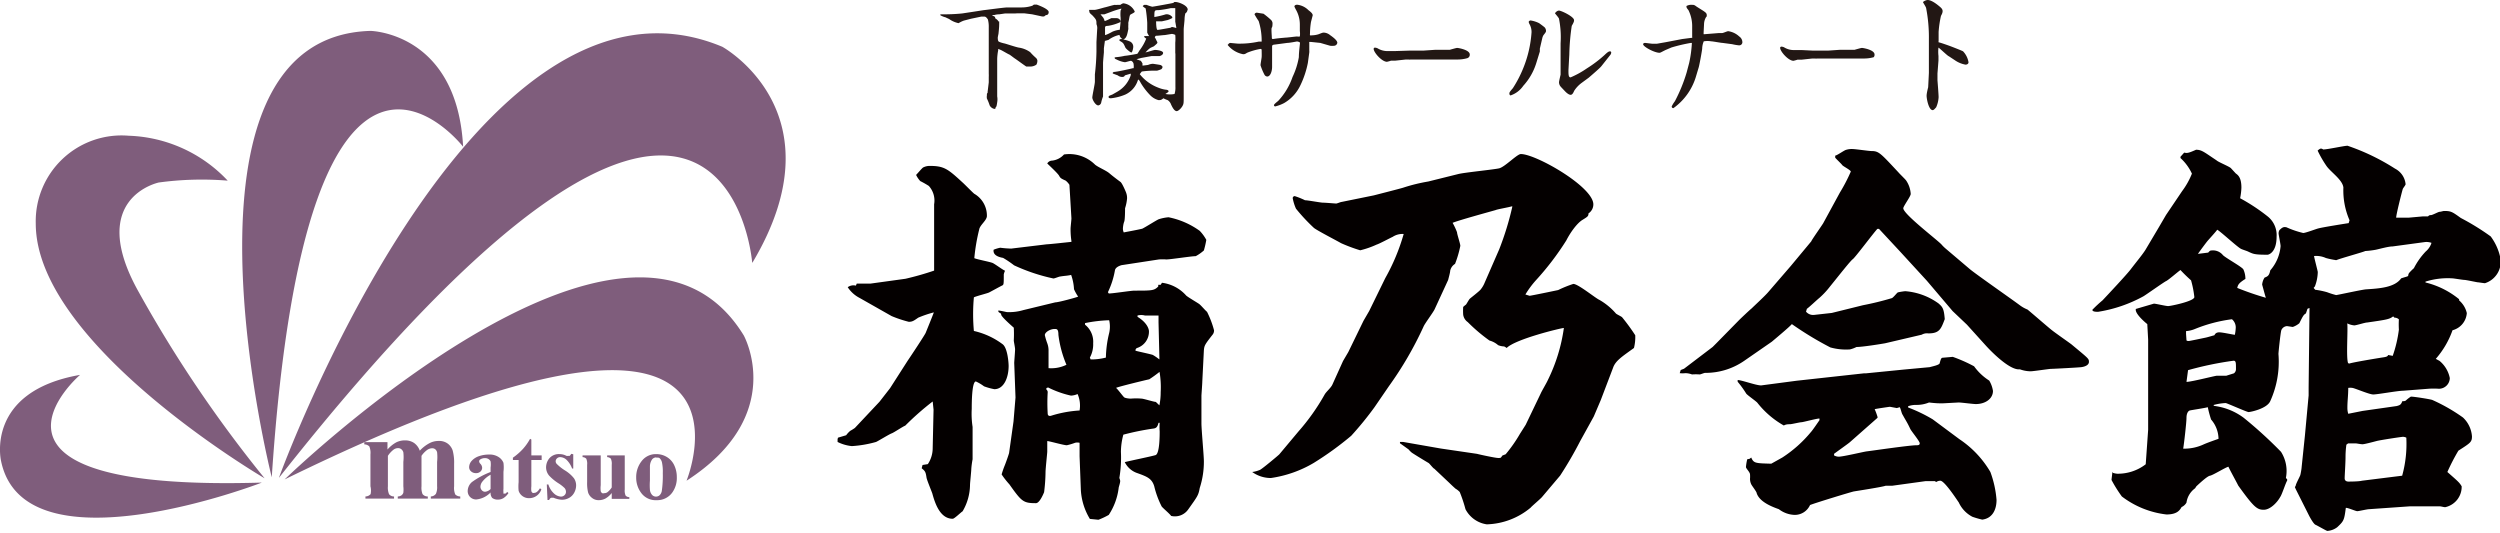 <svg xmlns="http://www.w3.org/2000/svg" viewBox="0 0 174.79 37.24"><defs><style>.cls-1{fill:#040000;}.cls-2{fill:#7f5d7c;}.cls-3{fill:#221714;}</style></defs><title>logo</title><g id="レイヤー_2" data-name="レイヤー 2"><g id="レイヤー_1-2" data-name="レイヤー 1"><path class="cls-1" d="M58.59 30.6l.57-.17a1.71 1.71 0 0 1 .29-.31 3.12 3.12 0 0 0 .32-.2l1.72-1.83.74-.95 1.23-1.92c.2-.29 1.2-1.8 1.26-1.95s.49-1.2.57-1.43a7.84 7.84 0 0 0-1.09.37c-.29.2-.4.29-.66.29a8.48 8.48 0 0 1-1.2-.4l-2.24-1.27a2.18 2.18 0 0 1-.83-.75.68.68 0 0 1 .57-.11l.06-.14h.95l2.46-.34a20.79 20.79 0 0 0 2-.57v-4.64a1.52 1.52 0 0 0-.37-1.28 6.39 6.39 0 0 0-.6-.34 1.77 1.77 0 0 1-.29-.43c.09-.09.4-.46.49-.52a1 1 0 0 1 .46-.11c1 0 1.26.2 2.29 1.15.14.12.72.72.83.8A1.76 1.76 0 0 1 69 15.1c0 .31-.49.63-.54.95a13.27 13.27 0 0 0-.34 2c.2.09 1.12.26 1.29.34s.72.49.86.54a.91.91 0 0 0-.09.26c0 .66 0 .72-.11.77s-.8.43-.92.49-.92.26-1.06.34a12.91 12.91 0 0 0 0 2.35 5.28 5.28 0 0 1 2 .92c.37.26.43 1.37.43 1.52 0 .8-.32 1.63-1 1.63a4.23 4.23 0 0 1-.72-.2 3.07 3.07 0 0 0-.57-.34c-.29 0-.29 1.58-.29 1.92a6.09 6.09 0 0 0 .06 1.26v2.26a6 6 0 0 0-.09.66c0 .17-.09 1-.09 1.12a3.72 3.72 0 0 1-.52 1.86c-.11.06-.57.52-.69.52-.92 0-1.26-1.17-1.43-1.78-.06-.17-.37-.92-.4-1.09-.06-.4-.09-.46-.34-.66l.06-.23.37-.06a2 2 0 0 0 .34-1.12l.06-2.69-.06-.57a19.55 19.55 0 0 0-1.92 1.69c-.17.06-.8.49-.95.54s-.95.54-1.09.6a8 8 0 0 1-1.69.29 2.85 2.85 0 0 1-1-.29v-.2zm14.6-13.52c.17 0 1.43-.14 1.72-.17v-.06a5.44 5.44 0 0 1-.06-.86c0-.11.06-.63.06-.72l-.14-2.35a1.24 1.24 0 0 0-.26-.29c-.31-.14-.37-.17-.46-.34s-.72-.75-.83-.86a.4.4 0 0 1 .34-.2 1.31 1.31 0 0 0 .83-.43 2.55 2.55 0 0 1 2.18.72c.26.2.77.4 1 .6s.66.52.77.6.32.57.37.69a1.1 1.1 0 0 1 .09.46 3 3 0 0 1-.14.69c0 .11 0 .8-.06.94s-.09.4-.09.49a.57.57 0 0 0 .06.26c.29-.06.92-.17 1.29-.26.2-.09 1-.6 1.15-.66a3 3 0 0 1 .69-.14 5.59 5.59 0 0 1 2.18.95 2.89 2.89 0 0 1 .46.63 6.3 6.3 0 0 1-.17.74 2.89 2.89 0 0 1-.57.4c-.32 0-1.75.23-2.06.23a3.32 3.32 0 0 0-.52 0l-2.61.4c-.2.06-.43.17-.46.37a5.79 5.79 0 0 1-.49 1.52l.06.09c.29 0 1.55-.2 1.8-.2 1.23 0 1.37 0 1.66-.29v-.12h.17l.09-.14a2.71 2.71 0 0 1 1.69.89c.11.11.8.51.92.6s.46.49.54.54a6.53 6.53 0 0 1 .49 1.29.46.46 0 0 1-.11.32c-.54.69-.57.75-.6 1.09l-.11 2.18c0 .14-.06.92-.06 1v1.92c0 .43.17 2.26.17 2.63a5.93 5.93 0 0 1-.29 1.89c-.09.52-.17.6-.8 1.49a1.13 1.13 0 0 1-1.2.46c-.09-.14-.57-.54-.66-.66A6.32 6.32 0 0 1 80.7 34c-.17-.57-.54-.69-1.26-.95a1.51 1.51 0 0 1-.8-.74c.34-.09 1.86-.4 2.15-.49s.29-1.37.29-1.66a4.08 4.08 0 0 1 0-.6H81c-.06.23-.12.37-.34.4a18.43 18.43 0 0 0-2.12.43 4.7 4.7 0 0 0-.17 1.2 8.44 8.44 0 0 1-.11 1.83.87.87 0 0 1 .06.2c0 .17-.11.43-.11.52a4.4 4.4 0 0 1-.69 1.86 5.29 5.29 0 0 1-.72.34l-.6-.06a4.36 4.36 0 0 1-.63-2l-.09-2.38v-.94a.59.59 0 0 0-.32 0 4.22 4.22 0 0 1-.57.17c-.23 0-1.29-.31-1.37-.29v.75c0 .06-.12 1.2-.12 1.4a12.1 12.1 0 0 1-.1 1.42c-.09.23-.34.77-.57.77-.89 0-1-.11-1.86-1.32a5.75 5.75 0 0 1-.54-.69 6.07 6.07 0 0 1 .23-.66c.12-.31.26-.72.29-.83l.31-2.21.14-1.68-.09-2.41c0-.09.06-.8.06-.95s-.09-.54-.09-.63a8.18 8.18 0 0 0 0-.89S70 22.15 70 22s-.23-.11-.2-.29c.12 0 .57.11.6.11a3.49 3.49 0 0 0 1.15-.14l2.23-.54c.23 0 1.46-.34 1.6-.4a3.2 3.2 0 0 1-.29-.52 3.49 3.49 0 0 0-.2-1c-.23.06-.46.06-.75.11-.09 0-.4.14-.49.14a12.88 12.88 0 0 1-2.75-.92 7 7 0 0 0-.77-.52c-.34-.06-.72-.2-.66-.57a2.53 2.53 0 0 1 .46-.14 7.1 7.1 0 0 0 .77.06zm1.37 8.42a7.77 7.77 0 0 1-.56-2.09c0-.41-.12-.41-.26-.41-.32 0-.69.23-.69.43a4.41 4.41 0 0 0 .17.57 1.44 1.44 0 0 1 .09.54v1.2a2.42 2.42 0 0 0 1.26-.24zm-1.4 1.63v.11a.22.22 0 0 1 .09.2 12.49 12.49 0 0 0 0 1.46c0 .17.11.2.23.17a8.23 8.23 0 0 1 2-.37 2 2 0 0 0-.14-1.15 1.29 1.29 0 0 1-.46.11 6.8 6.8 0 0 1-1.6-.57zm3.09-2a4.07 4.07 0 0 0 1.07-.13 7.66 7.66 0 0 1 .23-1.72 2 2 0 0 0 0-.89 9.79 9.79 0 0 0-1.69.2v.11a1.52 1.52 0 0 1 .57 1.3 1.92 1.92 0 0 1-.23 1zm4.81 3.21a4.5 4.5 0 0 0 .09-.92 6.34 6.34 0 0 0-.08-1.42 8.74 8.74 0 0 1-.72.52c-.29.06-2.18.52-2.32.6.12.09.49.6.57.66s.34.09.46.09a4.35 4.35 0 0 1 .75 0c.14 0 .86.23 1 .23zm0-3.21V25L81 22.55v-.49h-.95a1 1 0 0 0-.52 0v.09c.8.49.8 1 .8 1a1.2 1.2 0 0 1-.8 1.17.18.18 0 0 0-.14.2c.2.06.89.2 1.2.29a3.57 3.57 0 0 1 .43.29zM90.78 30.17a15 15 0 0 0 1.83-2.58c.11-.2.43-.46.54-.69l.75-1.66.37-.63 1.06-2.18.4-.69 1.12-2.29a14.23 14.23 0 0 0 1.29-3.09 1.25 1.25 0 0 0-.77.2c-.2.09-.94.49-1.12.54a6.22 6.22 0 0 1-1.15.4 11.13 11.13 0 0 1-1.34-.5c-.29-.17-1.63-.86-1.89-1.06a12.89 12.89 0 0 1-1.26-1.35 3.2 3.2 0 0 1-.23-.74.15.15 0 0 1 .14-.14 5.33 5.33 0 0 1 .72.29c.2 0 1.09.17 1.26.17s.86.06.92.06.32-.11.37-.11l2.26-.46s1.92-.49 2.06-.54a12.07 12.07 0 0 1 1.75-.43l2.09-.52c.43-.11 2.46-.31 2.86-.4s1.26-1 1.52-1c1.06 0 5.07 2.29 5.07 3.52a.75.75 0 0 1-.34.63c0 .2-.06.23-.43.46s-.83.86-1.12 1.43a19.42 19.42 0 0 1-2.12 2.78 6.46 6.46 0 0 0-.74 1l.29.09c.09 0 1.86-.37 2-.4a8.17 8.17 0 0 1 1.06-.43c.34 0 1.55 1 1.83 1.12a4.49 4.49 0 0 1 1.15.95c.06.06.37.2.43.26a13.79 13.79 0 0 1 .92 1.26 3.11 3.11 0 0 1-.09.89c-.83.6-1.29.89-1.46 1.38l-.86 2.26-.49 1.15-.95 1.72a26.41 26.41 0 0 1-1.4 2.41l-1.26 1.49c-.09.12-.77.69-.8.75a5 5 0 0 1-3.07 1.17 2 2 0 0 1-1.49-1.06 10 10 0 0 0-.4-1.2 1.24 1.24 0 0 0-.29-.23c-.14-.12-.37-.34-.43-.4l-1.06-1c-.06 0-.34-.37-.4-.4s-1-.6-1.17-.72a1.68 1.68 0 0 1-.23-.23l-.6-.43v-.09h.23l2.63.46 2.52.37c.23.06 1.29.29 1.49.29s.17 0 .29-.17l.23-.09a10 10 0 0 0 1-1.43l.4-.63 1.06-2.21c.06-.14.43-.77.49-.92a11.9 11.9 0 0 0 1.12-3.64c-.17 0-3.38.77-4 1.4 0 0-.14-.11-.2-.11a1.14 1.14 0 0 1-.4-.09 1.51 1.51 0 0 0-.6-.32 11.65 11.65 0 0 1-1.52-1.29.76.76 0 0 1-.32-.52 4.1 4.1 0 0 1 0-.54c.09-.09.17-.14.2-.17s.2-.34.26-.4.69-.54.77-.66a1.87 1.87 0 0 0 .23-.37l1.06-2.43a20.41 20.41 0 0 0 .92-3h-.06c-.17.06-1 .2-1.12.26-.49.14-2.61.72-3 .89a4.6 4.6 0 0 1 .31.66c0 .14.23.8.23.95a7.33 7.33 0 0 1-.37 1.26.74.74 0 0 0-.34.49c0 .12-.12.54-.14.63l-.95 2.06c-.11.23-.69 1-.77 1.2a24.67 24.67 0 0 1-2.43 4.18l-1 1.46a23 23 0 0 1-1.63 2 22.33 22.33 0 0 1-2.61 1.89 8.14 8.14 0 0 1-3 1.06 2.21 2.21 0 0 1-1.31-.42 2 2 0 0 0 .52-.14c.09 0 1.35-1.06 1.37-1.09zM117.51 25.87l.23-.09 2-1.52.26-.26 1.6-1.63c.09-.09.72-.69.86-.8.32-.31.95-.89 1.17-1.15l1.58-1.83 1.43-1.72c0-.06.75-1.12.83-1.26l1.17-2.15a12 12 0 0 0 .76-1.46c0-.11-.54-.37-.6-.46s-.46-.46-.49-.52v-.14c.11 0 .63-.37.75-.4a1.34 1.34 0 0 1 .46-.06c.2 0 1.15.14 1.32.14.52 0 .63.14 1.89 1.49.09.11.49.49.54.57a1.86 1.86 0 0 1 .32.94c0 .17-.52.86-.52 1 0 .4 2.26 2.12 2.66 2.52a2.63 2.63 0 0 0 .29.29l1.72 1.46c.49.4 3 2.15 3.49 2.52a2.31 2.31 0 0 0 .52.29c.09.06 1.4 1.2 1.69 1.43s1 .72 1.38 1c1.2 1 1.23 1 1.23 1.23s-.29.34-.54.37-2 .12-2.12.12-1.23.17-1.43.17a2.28 2.28 0 0 1-.74-.14c-.66.09-1.89-1.12-2.38-1.66l-1.32-1.46-1-.95-1.8-2.12-1.89-2.06-1.46-1.57h-.11c-.29.31-1.55 2-1.72 2.12s-.95 1.12-1.6 1.92a5.59 5.59 0 0 1-.75.8c-.14.11-.72.66-.86.75l-.06.2a.65.65 0 0 0 .54.23l1.26-.14 2.18-.54a20.4 20.4 0 0 0 2-.49c.09 0 .37-.37.43-.4s.46-.09.54-.09a4.56 4.56 0 0 1 2.32.86c.29.26.37.37.43 1.09-.26.69-.37 1-1.15 1a.73.73 0 0 0-.46.09l-2.56.6c-.34.06-1.58.26-2 .26a2.13 2.13 0 0 1-.46.17 4.07 4.07 0 0 1-1.37-.14 23.31 23.31 0 0 1-2.69-1.63c-.2.23-1.2 1.06-1.4 1.23l-1.95 1.35a4.75 4.75 0 0 1-2.72.83c-.06 0-.32.11-.37.11a3.51 3.51 0 0 0-.54 0 1.41 1.41 0 0 0-.46-.09 1.77 1.77 0 0 1-.4 0zm4.81 6.21l.12-.09c.17.4.29.4 1.4.43l.77-.43a8.77 8.77 0 0 0 2-1.78c.11-.11.52-.72.6-.83v-.12c-.2 0-1.15.26-1.26.26s-.69.14-.8.14-.29 0-.43.09a6.26 6.26 0 0 1-1.86-1.6c-.11-.12-.69-.52-.77-.63a7.09 7.09 0 0 0-.6-.83v-.12c.29 0 1.43.43 1.69.37l2.43-.32 4.73-.52h.14l2.61-.26 1.83-.17c.2-.06.63-.14.69-.26.09-.34.12-.4.23-.4l.69-.06a10.51 10.51 0 0 1 1.49.66 3.84 3.84 0 0 0 1.06 1 2 2 0 0 1 .26.72c0 .54-.52.92-1.2.92-.2 0-1-.11-1.2-.11l-1.12.06c-.23 0-.46 0-.95-.06a2.28 2.28 0 0 1-.86.17 1.68 1.68 0 0 0-.6.09v.09a10.67 10.67 0 0 1 1.72.83l1.87 1.39a7 7 0 0 1 2.16 2.29 7.26 7.26 0 0 1 .43 1.95c0 .69-.29 1.29-1 1.38a6.29 6.29 0 0 1-.69-.2 2.13 2.13 0 0 1-.95-1c-.14-.2-1-1.52-1.29-1.52a.55.55 0 0 0-.29.09l-.09-.06h-.66l-2.32.32h-.46c-.23.09-2.06.37-2.23.4s-2.69.8-3.06.95a1.17 1.17 0 0 1-1.06.69 1.91 1.91 0 0 1-1.12-.4c-.66-.23-1.37-.57-1.55-1.12 0-.09-.29-.46-.37-.6a.87.87 0 0 1-.09-.49c0-.26 0-.26-.06-.37s-.23-.29-.23-.37a3.5 3.5 0 0 1 .09-.54zm7-1.15c-.17.14-.95.69-1.09.8v.11a.69.69 0 0 0 .32.09c.31 0 1.72-.34 1.95-.37.49-.06 3-.43 3.49-.43.11 0 .23 0 .23-.14s-.6-.86-.66-1c-.23-.49-.29-.54-.54-1-.06-.06-.14-.46-.2-.52l-.2.06-.49-.09s-1 .14-1.06.17a4.22 4.22 0 0 1 .2.54v.06zM147.73 33.06a1.27 1.27 0 0 0 .29.06 3.18 3.18 0 0 0 2-.66l.17-2.41v-6.3l-.06-1.09c-.14-.11-.89-.74-.8-1.06l1.26-.37c.14 0 .83.17 1 .17s1.83-.34 1.83-.63a7 7 0 0 0-.23-1.17 10.07 10.07 0 0 1-.74-.72c-.17.11-.83.69-1 .77s-1.35.92-1.58 1.06a9.75 9.75 0 0 1-3.18 1.09c-.14 0-.4 0-.4-.14A8.51 8.51 0 0 1 147 21c.32-.34 1.75-1.86 2-2.21.4-.52.8-1 1-1.32l.92-1.55.52-.89 1.12-1.66a5.3 5.3 0 0 0 .69-1.23 3.39 3.39 0 0 0-.8-1.09v-.09l.26-.29c.23.06.37 0 .83-.2.4 0 .57.17 1.43.74.12.12.83.4 1 .54l.34.37c.14.11.4.26.4 1a4.39 4.39 0 0 1-.09.74 13.18 13.18 0 0 1 1.95 1.29 1.67 1.67 0 0 1 .6 1.4c0 1.12-.57 1.26-.63 1.26-.94 0-1-.06-1.32-.2-.09-.06-.49-.17-.57-.23-.29-.17-1.37-1.17-1.63-1.32-.09.14-.6.69-.69.8s-.46.6-.66.89l.72-.09s.11-.14.17-.14a.9.9 0 0 1 .86.32c.2.2 1.35.83 1.43 1a1.6 1.6 0 0 1 .14.66c-.46.29-.52.4-.57.63a20.35 20.35 0 0 0 2 .69c-.06-.17-.17-.6-.26-.92a1.07 1.07 0 0 1 .17-.49c.23-.09.32-.14.4-.51a2.94 2.94 0 0 0 .72-1.69c0-.14-.14-.8-.14-.89a.45.45 0 0 1 .06-.23c.23-.23.32-.23.49-.2a6.37 6.37 0 0 0 1.17.4c.17 0 .92-.29 1.06-.32.34-.09 1.8-.32 2.12-.37l.06-.2a5.23 5.23 0 0 1-.43-2.29c-.06-.54-.86-1.06-1.17-1.49a7.68 7.68 0 0 1-.63-1.09s.14-.14.23-.14.14.06.17.06c.29 0 1.46-.26 1.69-.26a15.21 15.21 0 0 1 3.32 1.6 1.37 1.37 0 0 1 .74 1.09c0 .06-.17.26-.2.34-.09.31-.46 1.78-.46 2H168.39l1-.09h.37a.22.22 0 0 1 .2-.09c.11 0 .52-.23.6-.23s.26-.06.32-.06c.49 0 .57.06 1.17.49a17 17 0 0 1 2.09 1.29 3.81 3.81 0 0 1 .69 1.58 1.58 1.58 0 0 1-1.09 1.69c-.09 0-.43-.06-.49-.06s-.83-.17-.95-.17-.75-.11-.86-.11a5.16 5.16 0 0 0-1.86.23v.06a5.89 5.89 0 0 1 2.35 1.17V21a1.65 1.65 0 0 1 .54.89 1.34 1.34 0 0 1-1 1.2 6.13 6.13 0 0 1-1.17 2l.26.14a2.08 2.08 0 0 1 .72 1.2.76.76 0 0 1-.77.75 5.14 5.14 0 0 0-.72 0l-1.8.14c-.34 0-1.78.26-2.06.26s-1.26-.43-1.46-.46a1 1 0 0 0-.29 0c0 .54-.06.92-.06 1.38 0 .09 0 .23.06.43l1-.2 2.38-.34c.23-.06.31-.09.4-.34.11 0 .2 0 .26-.06a2.2 2.2 0 0 1 .34-.26c.23 0 1.29.17 1.49.23a12.25 12.25 0 0 1 2.15 1.23 2 2 0 0 1 .63 1.32c0 .4-.11.46-.95 1a14.34 14.34 0 0 0-.77 1.49c.75.66.83.72 1 1a1.46 1.46 0 0 1-1.15 1.46c-.11 0-.29-.06-.4-.06h-2.06l-2.86.2c-.14 0-.72.14-.83.14s-.69-.26-.8-.23c-.11.86-.14.92-.6 1.35a1.29 1.29 0 0 1-.69.26c-.06 0-.69-.37-.83-.43s-.4-.54-.46-.66l-.92-1.83-.06-.14.06-.11c0-.11.29-.63.32-.74s.09-.46.09-.54l.23-2.21.26-2.81v-.57l.06-5.38v-.17l-.14.06-.11.32c-.17.11-.2.17-.46.69a1.48 1.48 0 0 1-.46.26l-.4-.06a.46.46 0 0 0-.4.29c-.06.2-.2 1.55-.2 1.66a6.67 6.67 0 0 1-.57 3.29c-.23.54-1.4.77-1.52.77s-1.52-.63-1.6-.63a3.81 3.81 0 0 0-.86.14l.06.06a4.37 4.37 0 0 1 2.06.83 29.8 29.8 0 0 1 2.61 2.38 2.5 2.5 0 0 1 .34 1.83l.09.09v.09c-.11.17-.37 1-.49 1.15-.2.37-.69.89-1.15.89s-.69-.17-1.78-1.69c-.17-.34-.54-1-.69-1.32-.23.06-1.09.6-1.29.63s-.83.63-.95.74l-.09.14a1.49 1.49 0 0 0-.6 1 .74.74 0 0 1-.34.31c-.12.2-.29.52-1.06.52a6.34 6.34 0 0 1-3.12-1.26 9.48 9.48 0 0 1-.72-1.15c0-.08.06-.49.06-.57zm5-1.69a3.23 3.23 0 0 0 1.32-.29c.23-.11.89-.34 1.06-.4a2.1 2.1 0 0 0-.52-1.35 7.56 7.56 0 0 1-.23-.86c-.2.06-1.15.2-1.26.23s-.23.2-.23.52-.17 1.8-.23 2.15zm.14-7.59c0 .06.11.06.17.06s1-.2 1.15-.23.4-.11.63-.17c.06-.11.14-.23.43-.2s.63.11 1 .17a2.59 2.59 0 0 0 .06-.43.75.75 0 0 0-.26-.66 10.37 10.37 0 0 0-2.61.69 2 2 0 0 1-.6.14v.2zm0 2.92c.34 0 2-.43 2.12-.43h.66l.54-.17a.37.37 0 0 0 .14-.31c0-.43 0-.57-.17-.57a23.38 23.38 0 0 0-3.18.66zm9-6.44a5.29 5.29 0 0 1 .83.17 5.82 5.82 0 0 0 .63.2c.09 0 1.75-.37 2.09-.4.92-.06 2-.12 2.46-.77.37-.12.43-.12.49-.17a.42.42 0 0 1 .06-.2 3.8 3.8 0 0 1 .34-.34 5 5 0 0 1 .83-1.17 1.28 1.28 0 0 0 .4-.6 1.06 1.06 0 0 0-.43-.06l-2.29.31c-.29 0-.89.17-1.17.23a6 6 0 0 1-.74.09c-.09.06-1.75.52-2 .63a.11.11 0 0 1-.09 0 5.48 5.48 0 0 1-.66-.14 1.66 1.66 0 0 0-.83-.14c0 .09.26 1.06.26 1.12a3 3 0 0 1-.2 1l-.09.11zm2.18 10.83a6.28 6.28 0 0 0-.06.86c0 .43-.06 1.29-.06 1.49s.17.23.26.23.72 0 .95-.06l2.32-.29.49-.06a8.34 8.34 0 0 0 .29-2.66.55.55 0 0 0-.23-.06c-.11 0-1.6.23-1.83.29s-.86.23-1 .23-.4-.06-.49-.06h-.52zm.2-5.67c.26-.09 1.78-.34 2.15-.4s.52-.06.57-.2l.32.06a8.9 8.9 0 0 0 .43-1.83 6.29 6.29 0 0 1 0-.72.43.43 0 0 0-.31-.12l-.09-.09c-.26.2-.43.23-1.83.43-.14 0-.75.2-.89.2a1.44 1.44 0 0 1-.49-.14c.06.43-.09 2.41.06 2.78z"/><path class="cls-2" d="M18.31 33.74S1.68 40.17.07 32.21c0 0-1.12-4.84 5.53-6 0-.01-9.55 8.2 12.71 7.53zM9.7 20.42c-3.7-6.59 1.4-7.66 1.4-7.66a22.31 22.31 0 0 1 4.82-.13A9.94 9.94 0 0 0 9 9.49a6 6 0 0 0-6.5 6.14c0 8.46 16 17.81 16 17.81a89.72 89.72 0 0 1-8.8-13.02zm22.68-10.16c-.43-8-6.48-8.1-6.48-8.1-14.7.43-6.9 31.21-6.9 31.21 2.47-37.18 13.38-23.11 13.38-23.11zM48 33.61c7.1-4.58 4-10.16 4-10.16-8.1-13.21-32.1 10.07-32.1 10.07 35.22-17.24 28.1.09 28.1.09zm4.61-15.25C58.86 7.87 50.5 3.27 50.5 3.27c-17.44-7.29-31 30.14-31 30.14C50.68-6.11 52.59 18.36 52.59 18.36z"/><path class="cls-2" d="M27.09 30.91v.52a2.26 2.26 0 0 1 .61-.5 1.32 1.32 0 0 1 .61-.14 1.1 1.1 0 0 1 .64.18 1.12 1.12 0 0 1 .4.54A2.53 2.53 0 0 1 30 31a1.34 1.34 0 0 1 .65-.17 1 1 0 0 1 .66.19 1 1 0 0 1 .34.48 3.25 3.25 0 0 1 .1.93V34a1.16 1.16 0 0 0 .08.57.5.5 0 0 0 .35.14v.15h-2.06v-.15a.45.45 0 0 0 .36-.19 1.13 1.13 0 0 0 .08-.53V32.3a3.19 3.19 0 0 0 0-.68.41.41 0 0 0-.13-.21.34.34 0 0 0-.21-.07.63.63 0 0 0-.37.13 1.68 1.68 0 0 0-.38.4V34a1.2 1.2 0 0 0 .07.54.44.44 0 0 0 .37.17v.15h-2.1v-.15a.45.45 0 0 0 .26-.08.36.36 0 0 0 .13-.18 2 2 0 0 0 0-.45v-1.7a3.12 3.12 0 0 0 0-.68.42.42 0 0 0-.14-.21.35.35 0 0 0-.21-.08.56.56 0 0 0-.31.09 1.74 1.74 0 0 0-.42.45V34a1.2 1.2 0 0 0 .08.55.43.43 0 0 0 .35.16v.15h-2v-.15a.49.49 0 0 0 .36-.16 1.2 1.2 0 0 0-.01-.55v-2.23a1.15 1.15 0 0 0-.08-.56.5.5 0 0 0-.35-.14v-.16zM34.3 34.43a1.6 1.6 0 0 1-1 .49.59.59 0 0 1-.43-.17.58.58 0 0 1-.17-.43.84.84 0 0 1 .3-.62 5.64 5.64 0 0 1 1.3-.7v-.31a1.5 1.5 0 0 0 0-.43.35.35 0 0 0-.14-.16.42.42 0 0 0-.23-.07.6.6 0 0 0-.35.09.16.16 0 0 0-.08.14.28.28 0 0 0 .09.17.42.42 0 0 1 .12.27.36.36 0 0 1-.12.27.43.43 0 0 1-.31.11.49.49 0 0 1-.34-.12.38.38 0 0 1-.14-.29.67.67 0 0 1 .18-.45 1.18 1.18 0 0 1 .52-.33 2.09 2.09 0 0 1 .69-.11 1.14 1.14 0 0 1 .68.18.86.86 0 0 1 .33.4 2.57 2.57 0 0 1 0 .63v1.18a1.14 1.14 0 0 0 0 .26.16.16 0 0 0 0 .08h.08c.06 0 .11 0 .17-.12l.1.08a1.19 1.19 0 0 1-.34.35.73.73 0 0 1-.39.11.62.62 0 0 1-.41-.12.55.55 0 0 1-.11-.38zm0-.24v-1a1.89 1.89 0 0 0-.58.49.6.6 0 0 0-.13.35.37.37 0 0 0 .11.26.29.29 0 0 0 .23.09.62.62 0 0 0 .37-.19zM37.15 30.73v1.11h.72v.32h-.72V34a1.41 1.41 0 0 0 0 .34.25.25 0 0 0 .09.12.19.19 0 0 0 .11 0c.14 0 .27-.11.4-.32l.1.07a.89.89 0 0 1-.85.62.76.76 0 0 1-.49-.16.72.72 0 0 1-.25-.36 3.08 3.08 0 0 1 0-.6v-1.55h-.4V32a4.24 4.24 0 0 0 .7-.61 3.66 3.66 0 0 0 .5-.71zM40.08 31.76v1H40a1.62 1.62 0 0 0-.41-.63.69.69 0 0 0-.42-.17.32.32 0 0 0-.23.09.28.28 0 0 0-.09.21.27.27 0 0 0 .07.17 3.17 3.17 0 0 0 .58.46 2.39 2.39 0 0 1 .63.55.89.89 0 0 1 .15.5 1.07 1.07 0 0 1-.13.5.9.9 0 0 1-.36.37 1 1 0 0 1-.51.13 1.74 1.74 0 0 1-.58-.14h-.13c-.07 0-.13.05-.18.16h-.11l-.05-1.09h.11a1.42 1.42 0 0 0 .4.64.77.77 0 0 0 .48.21.35.35 0 0 0 .25-.1.31.31 0 0 0 .1-.23.4.4 0 0 0-.1-.27 2.56 2.56 0 0 0-.44-.34 3.4 3.4 0 0 1-.64-.53.91.91 0 0 1-.21-.59 1 1 0 0 1 .24-.63.87.87 0 0 1 .7-.28 1 1 0 0 1 .48.12.32.32 0 0 0 .14 0 .17.17 0 0 0 .09 0 .63.63 0 0 0 .11-.14zM43.68 31.84v2.38a.88.88 0 0 0 .06.43.37.37 0 0 0 .26.11v.12h-1.23v-.41a1.56 1.56 0 0 1-.43.38 1 1 0 0 1-.49.12.72.72 0 0 1-.46-.16.77.77 0 0 1-.27-.37 2.74 2.74 0 0 1-.07-.74v-1.2a.87.87 0 0 0-.06-.43.39.39 0 0 0-.26-.11v-.12H42v2.08a1.74 1.74 0 0 0 0 .42.28.28 0 0 0 .1.14.26.26 0 0 0 .15 0 .38.38 0 0 0 .21-.06 1.34 1.34 0 0 0 .31-.34V32.5a.88.88 0 0 0-.06-.43.39.39 0 0 0-.26-.11v-.12zM45.88 31.75a1.41 1.41 0 0 1 .74.2 1.32 1.32 0 0 1 .52.58 1.92 1.92 0 0 1 .18.83 1.74 1.74 0 0 1-.32 1.08 1.29 1.29 0 0 1-1.09.53 1.25 1.25 0 0 1-1.06-.48 1.77 1.77 0 0 1-.37-1.11 1.8 1.8 0 0 1 .38-1.14 1.24 1.24 0 0 1 1.02-.49zm0 .23a.38.38 0 0 0-.28.13.88.88 0 0 0-.16.49v1a4.36 4.36 0 0 0 0 .65.62.62 0 0 0 .15.35.36.36 0 0 0 .27.12.37.37 0 0 0 .24-.08.55.55 0 0 0 .17-.31 7.53 7.53 0 0 0 .07-1.25 3.08 3.08 0 0 0-.06-.76.57.57 0 0 0-.18-.3.34.34 0 0 0-.21-.02z"/><path class="cls-3" d="M72.16 1L71.6.93h-.46L71 .94h-.72l-.41.06a1.3 1.3 0 0 0-.35.05h-.17a1.72 1.72 0 0 0 .22.13.15.15 0 0 1 0 .08l.05.05a.46.46 0 0 1 .19.19h.05c0 .33 0 .38-.05.86 0 0-.05.23-.05.27s0 .2.05.26.37.14.43.15.84.27 1 .29a1.8 1.8 0 0 1 .67.24l.11.07a4.42 4.42 0 0 0 .4.4.31.31 0 0 1 .11.2.57.57 0 0 1-.07.28.75.75 0 0 1-.36.13h-.35c-.13-.08-.67-.48-.78-.55s-.35-.27-.43-.3-.51-.29-.6-.32l-.15-.06v.09a3.66 3.66 0 0 0-.07.61V6.74a1.17 1.17 0 0 1 0 .41 2.62 2.62 0 0 1-.05.28c-.07.1-.08.11-.08.18h-.08a.47.47 0 0 1-.32-.25 3.36 3.36 0 0 0-.19-.47.69.69 0 0 1 0-.22c0-.12 0-.13.05-.18v-.06l.08-.67v-.19-.19a2 2 0 0 0 0-.23V4.7v-.87-.13-.64V1.92a2 2 0 0 0-.06-.56c-.07-.1-.14-.2-.25-.2h-.21l-.72.15-.5.13a2 2 0 0 0-.37.18 1.75 1.75 0 0 1-.66-.29l-.28-.13c-.06 0-.34-.12-.34-.15s0-.05.08-.05a12.26 12.26 0 0 0 1.45-.06L68 .83l.77-.12c.06 0 1.36-.18 1.64-.19h1.01a2.4 2.4 0 0 0 .76-.12c.09-.07.11-.08.13-.08h.17s.84.29.84.52-.18.21-.2.22-.11.09-.13.09h-.13zM79.07 1c-.11.05-.09.21-.18.57a.94.94 0 0 0 0 .15 1.86 1.86 0 0 0 0 .3c-.08.42-.13.66-.36.74a2.06 2.06 0 0 1 .47.14.4.4 0 0 1 .23.41c0 .05-.06.36-.13.36s-.4-.28-.42-.35c-.13-.29-.14-.32-.37-.45a.09.09 0 0 1-.05-.09.2.2 0 0 1 .14-.05h.08a.41.41 0 0 1-.21-.29 2 2 0 0 0-.77.35l-.25.07s-.07.5-.07.52v.28s-.06.65-.06.75v2.34a2.3 2.3 0 0 0-.13.43.25.25 0 0 1-.2.19c-.2 0-.42-.4-.42-.55s.18-.94.18-1.11V5.2a15.84 15.84 0 0 0 .11-1.59v-.67l.05-.89a.68.68 0 0 0-.05-.36c0-.28 0-.31-.29-.62 0 0-.18-.15-.19-.19l-.03-.12V.69h.38c.13 0 .64-.16.74-.18s.56-.16.67-.17a.64.64 0 0 0 .18 0h.21a.68.68 0 0 1 .2-.11 1 1 0 0 1 .8.56c.02.06-.03.09-.26.21zm-.66-.4a6.15 6.15 0 0 0-.73.23l-.46.17h-.28l.19.23a.7.7 0 0 1 .1.24c.08 0 .44-.19.47-.2h.35a.29.29 0 0 1 .29.19.24.24 0 0 0 0 .08 3.18 3.18 0 0 1-.89.27c-.18 0-.19.06-.19.13v.51c.09 0 .46-.2.53-.24a1.78 1.78 0 0 1 .5-.13s.06-.53.06-.59v-.24a2.35 2.35 0 0 1 0-.52.44.44 0 0 0 .06-.15zm4.46.35a1.79 1.79 0 0 0-.05.38c0 .12-.06.61-.06.72v4.7c0 .46 0 .51-.09.67s-.29.35-.4.35-.25-.12-.43-.55a.66.66 0 0 0-.2-.22 1.8 1.8 0 0 1-.3-.13C81.19 7 81.13 7 81 7a1.26 1.26 0 0 1-.56-.32 4.64 4.64 0 0 1-.67-.86c-.11-.2-.12-.22-.2-.26a1.65 1.65 0 0 1-.89 1.05 3.6 3.6 0 0 1-1 .26c-.06 0-.17 0-.17-.08s0-.08.26-.18l.35-.2a2.05 2.05 0 0 0 .93-1.13.23.23 0 0 0 0-.13l-.4.12a.18.18 0 0 1-.18.11.5.5 0 0 1-.32-.11l-.35-.13v-.06l.07-.05c.22 0 1.31-.25 1.33-.26h.06a1 1 0 0 0 0-.26.29.29 0 0 0-.18-.26c-.07 0-.37.1-.43.1a1.71 1.71 0 0 1-.56-.18c-.12-.05-.13-.05-.17-.13A.19.19 0 0 1 78 4a4.26 4.26 0 0 0 .65-.1c.13 0 .85-.13.87-.14a2.25 2.25 0 0 0 .14-.22 3.42 3.42 0 0 0 .48-.84C80 2.61 80 2.59 80 2.52h.34a1.63 1.63 0 0 1-.13-.24v-.69a9.78 9.78 0 0 0-.11-1s-.2-.13-.2-.16.1-.09.1-.09h.16a3.39 3.39 0 0 0 .4.13C80.63.47 82 .22 82 .21a.16.16 0 0 0 .1-.07h.09c.22 0 .85.24.85.53-.04.1-.04.18-.16.26zm-.7 2.81v-.77a3 3 0 0 0 0-.55.69.69 0 0 0-.24-.07l-.48.08c-.1 0-.56.06-.63.05a.17.17 0 0 0-.08.12l.06.09a.71.71 0 0 1 .05.11l.07.13c0 .07 0 .08-.25.29 0 0-.24.1-.27.13a1.89 1.89 0 0 0-.26.24.28.28 0 0 1-.06.05c.11 0 .58-.17.68-.17s.56.05.56.21-.24.22-.25.22h-.56l-.71.13-.34.09.24.09c.08 0 .13.14.18.2a.29.29 0 0 0 0 .1v.06l.39-.05a.94.94 0 0 1 .34-.08s.49.07.54.09.13.08.13.14a.24.24 0 0 1-.09.15 2 2 0 0 1-.29.1h-.16a6.22 6.22 0 0 0-.91.06s-.11.13-.14.19a3 3 0 0 0 1.27.93 2.2 2.2 0 0 0 .53.15c.11 0 .21.05.21.1s0 .06-.22.2a1.63 1.63 0 0 0 .64 0 1.46 1.46 0 0 0 .06-.51V5.3 3.71zm0-2.19v-1h-.32a7.31 7.31 0 0 1-.85.14c-.25 0-.29 0-.29.34a.82.82 0 0 0 0 .14 5.79 5.79 0 0 0 .8-.19.5.5 0 0 1 .45.19v.07a2 2 0 0 1-.32.14l-.4.09h-.41s0 .6.1.6.77-.13.91-.15a.18.18 0 0 1 .13-.05 2.09 2.09 0 0 1 .27.07v-.05s-.06-.32-.06-.37zM85.88 3.09A.24.24 0 0 1 86 3l.53.05A6.23 6.23 0 0 0 88 2.91H88.21A4.56 4.56 0 0 0 88 1.47a4.84 4.84 0 0 1-.29-.47.17.17 0 0 1 .19-.11l.44.07a6.26 6.26 0 0 1 .51.42.37.37 0 0 1 .12.23c0 .05 0 .28-.05.32s0 .58 0 .66 0 .13.07.14c.4-.06.46-.06.89-.1.13 0 .71-.08.81-.08a.46.46 0 0 0 .19 0 1.36 1.36 0 0 0 0-.38v-.45a2.1 2.1 0 0 0-.25-1 2.68 2.68 0 0 1-.13-.26c0-.09.1-.13.19-.13a1.31 1.31 0 0 1 .79.38c.13.1.3.23.3.36l-.12.46a5.26 5.26 0 0 0-.07.81.36.36 0 0 0 0 .13.31.31 0 0 0 .13 0 1.63 1.63 0 0 0 .48-.08c.25-.1.28-.11.36-.11a.74.74 0 0 1 .44.18c.13.09.5.35.5.53a.24.24 0 0 1-.22.21 1.43 1.43 0 0 1-.28 0l-.69-.2-.67-.07h-.1a.15.15 0 0 0 0 .07v.53a.78.78 0 0 1 0 .14l-.1.73A6.46 6.46 0 0 1 90.9 6a2.82 2.82 0 0 1-1.11 1.2 2.67 2.67 0 0 1-.63.24.09.09 0 0 1-.09-.09c0-.07.26-.26.3-.3a4.65 4.65 0 0 0 1-1.67A5.29 5.29 0 0 0 90.81 4c0-.35.08-.93.08-1s-.19-.1-.21-.1-.51.1-.68.1l-.9.12c-.08 0-.16.05-.16.1v1.46c0 .3-.12.67-.34.67a.24.24 0 0 1-.19-.12 4 4 0 0 1-.28-.67c0-.09.07-.45.08-.57s0-.38 0-.45 0-.12-.08-.12a4.42 4.42 0 0 0-.94.27c-.14.09-.17.1-.28.1a1.84 1.84 0 0 1-1.08-.65zM98.49 3.54h1l.88-.06h1s.44-.13.51-.13.88.13.88.46a.25.25 0 0 1-.18.26 2.51 2.51 0 0 1-.74.09H98.7a1.9 1.9 0 0 1-.29 0h-.11l-.74.08h-.3a2.09 2.09 0 0 1-.29.08c-.35 0-.93-.65-.93-.91a.09.09 0 0 1 .09-.08.48.48 0 0 1 .19.05 1.29 1.29 0 0 0 .72.19h.5zM107.66 3.4v.2l-.25.81A4.19 4.19 0 0 1 106.5 6a1.76 1.76 0 0 1-.88.67c-.06 0-.09-.07-.09-.13s0-.1.24-.37a8.2 8.2 0 0 0 .72-1.38 8.09 8.09 0 0 0 .59-2.54 1.14 1.14 0 0 0-.12-.52.66.66 0 0 1-.08-.19c0-.06.08-.11.13-.11a2 2 0 0 1 .6.19c.07.05.36.26.4.31a.37.37 0 0 1 .08.22c0 .07 0 .09-.17.3a.68.68 0 0 0-.09.22zm2 1.5c0 .31 0 .51.15.51a6.32 6.32 0 0 0 1.14-.63 8.63 8.63 0 0 0 1.24-.94c.21-.2.29-.25.38-.25a.08.08 0 0 1 .08.08.3.3 0 0 1-.08.19l-.61.77c-.1.13-.58.54-.88.8l-.49.36a2.09 2.09 0 0 0-.53.56c-.08.19-.15.28-.25.28s-.25-.1-.4-.26-.29-.3-.33-.36a.48.48 0 0 1-.08-.26c0-.08.1-.48.11-.53v-.79-1.4a6.6 6.6 0 0 0-.11-1.71c0-.07-.28-.37-.28-.39s.13-.19.28-.19 1.05.42 1.05.67c0 .08 0 .12-.16.4a15.54 15.54 0 0 0-.17 2zM119.11 2.27v.12h.08l1-.08h.22c.07 0 .35-.13.42-.13a1.42 1.42 0 0 1 .77.37.49.49 0 0 1 .22.42.22.22 0 0 1-.24.2 3.28 3.28 0 0 1-.47-.08l-.68-.09c-.11 0-.67-.11-.79-.11a1.53 1.53 0 0 0-.52 0 1.39 1.39 0 0 0-.11.51c0 .08-.18 1.09-.24 1.3l-.21.7A4.18 4.18 0 0 1 117 7.56a.11.11 0 0 1-.12-.12 1.87 1.87 0 0 1 .22-.36 11.07 11.07 0 0 0 .82-2l.18-.68a8.43 8.43 0 0 0 .19-1.4h-.07a11.33 11.33 0 0 0-1.36.32l-.42.18c-.32.16-.35.19-.42.19-.34 0-1.14-.42-1.14-.6 0 0 0-.09.15-.09l.5.06h.3l.63-.11 1.15-.22.62-.08h.08a.19.19 0 0 0 0-.08V1.9a2.53 2.53 0 0 0-.26-1.19c-.13-.16-.14-.18-.14-.29a.72.72 0 0 1 .43-.08c.08 0 .12 0 .29.13l.43.27c.21.14.27.19.27.33s0 .05-.05.13a1 1 0 0 0-.14.48zM126.79 3.54h1l.88-.06h1s.44-.13.51-.13.88.13.88.46A.25.25 0 0 1 131 4a2.5 2.5 0 0 1-.74.09h-3.14a1.88 1.88 0 0 1-.29 0h-.11l-.74.08h-.3a2.09 2.09 0 0 1-.29.08c-.35 0-.93-.65-.93-.91a.09.09 0 0 1 .09-.08.48.48 0 0 1 .19.05 1.29 1.29 0 0 0 .72.19h.5zM135.46 5.14v.47s.08 1 .08 1.18a2 2 0 0 1-.17.71c-.07.08-.17.2-.24.2-.29 0-.43-.81-.43-1s.1-.56.11-.6l.05-1v-.85-1.51a10.73 10.73 0 0 0-.19-2.16c0-.08-.22-.4-.22-.43s.19-.15.33-.15.38.09.75.39c.17.14.29.23.29.39s-.11.3-.12.35a7.62 7.62 0 0 0-.16 1.1v.61a.34.34 0 0 0 0 .12c.08 0 .75.24.88.29s.8.31.83.34a1.44 1.44 0 0 1 .38.76c0 .16-.18.17-.21.17a1.89 1.89 0 0 1-.76-.32l-.41-.27c-.06 0-.67-.59-.72-.6a2.51 2.51 0 0 0 0 .58v.32z"/></g></g></svg>